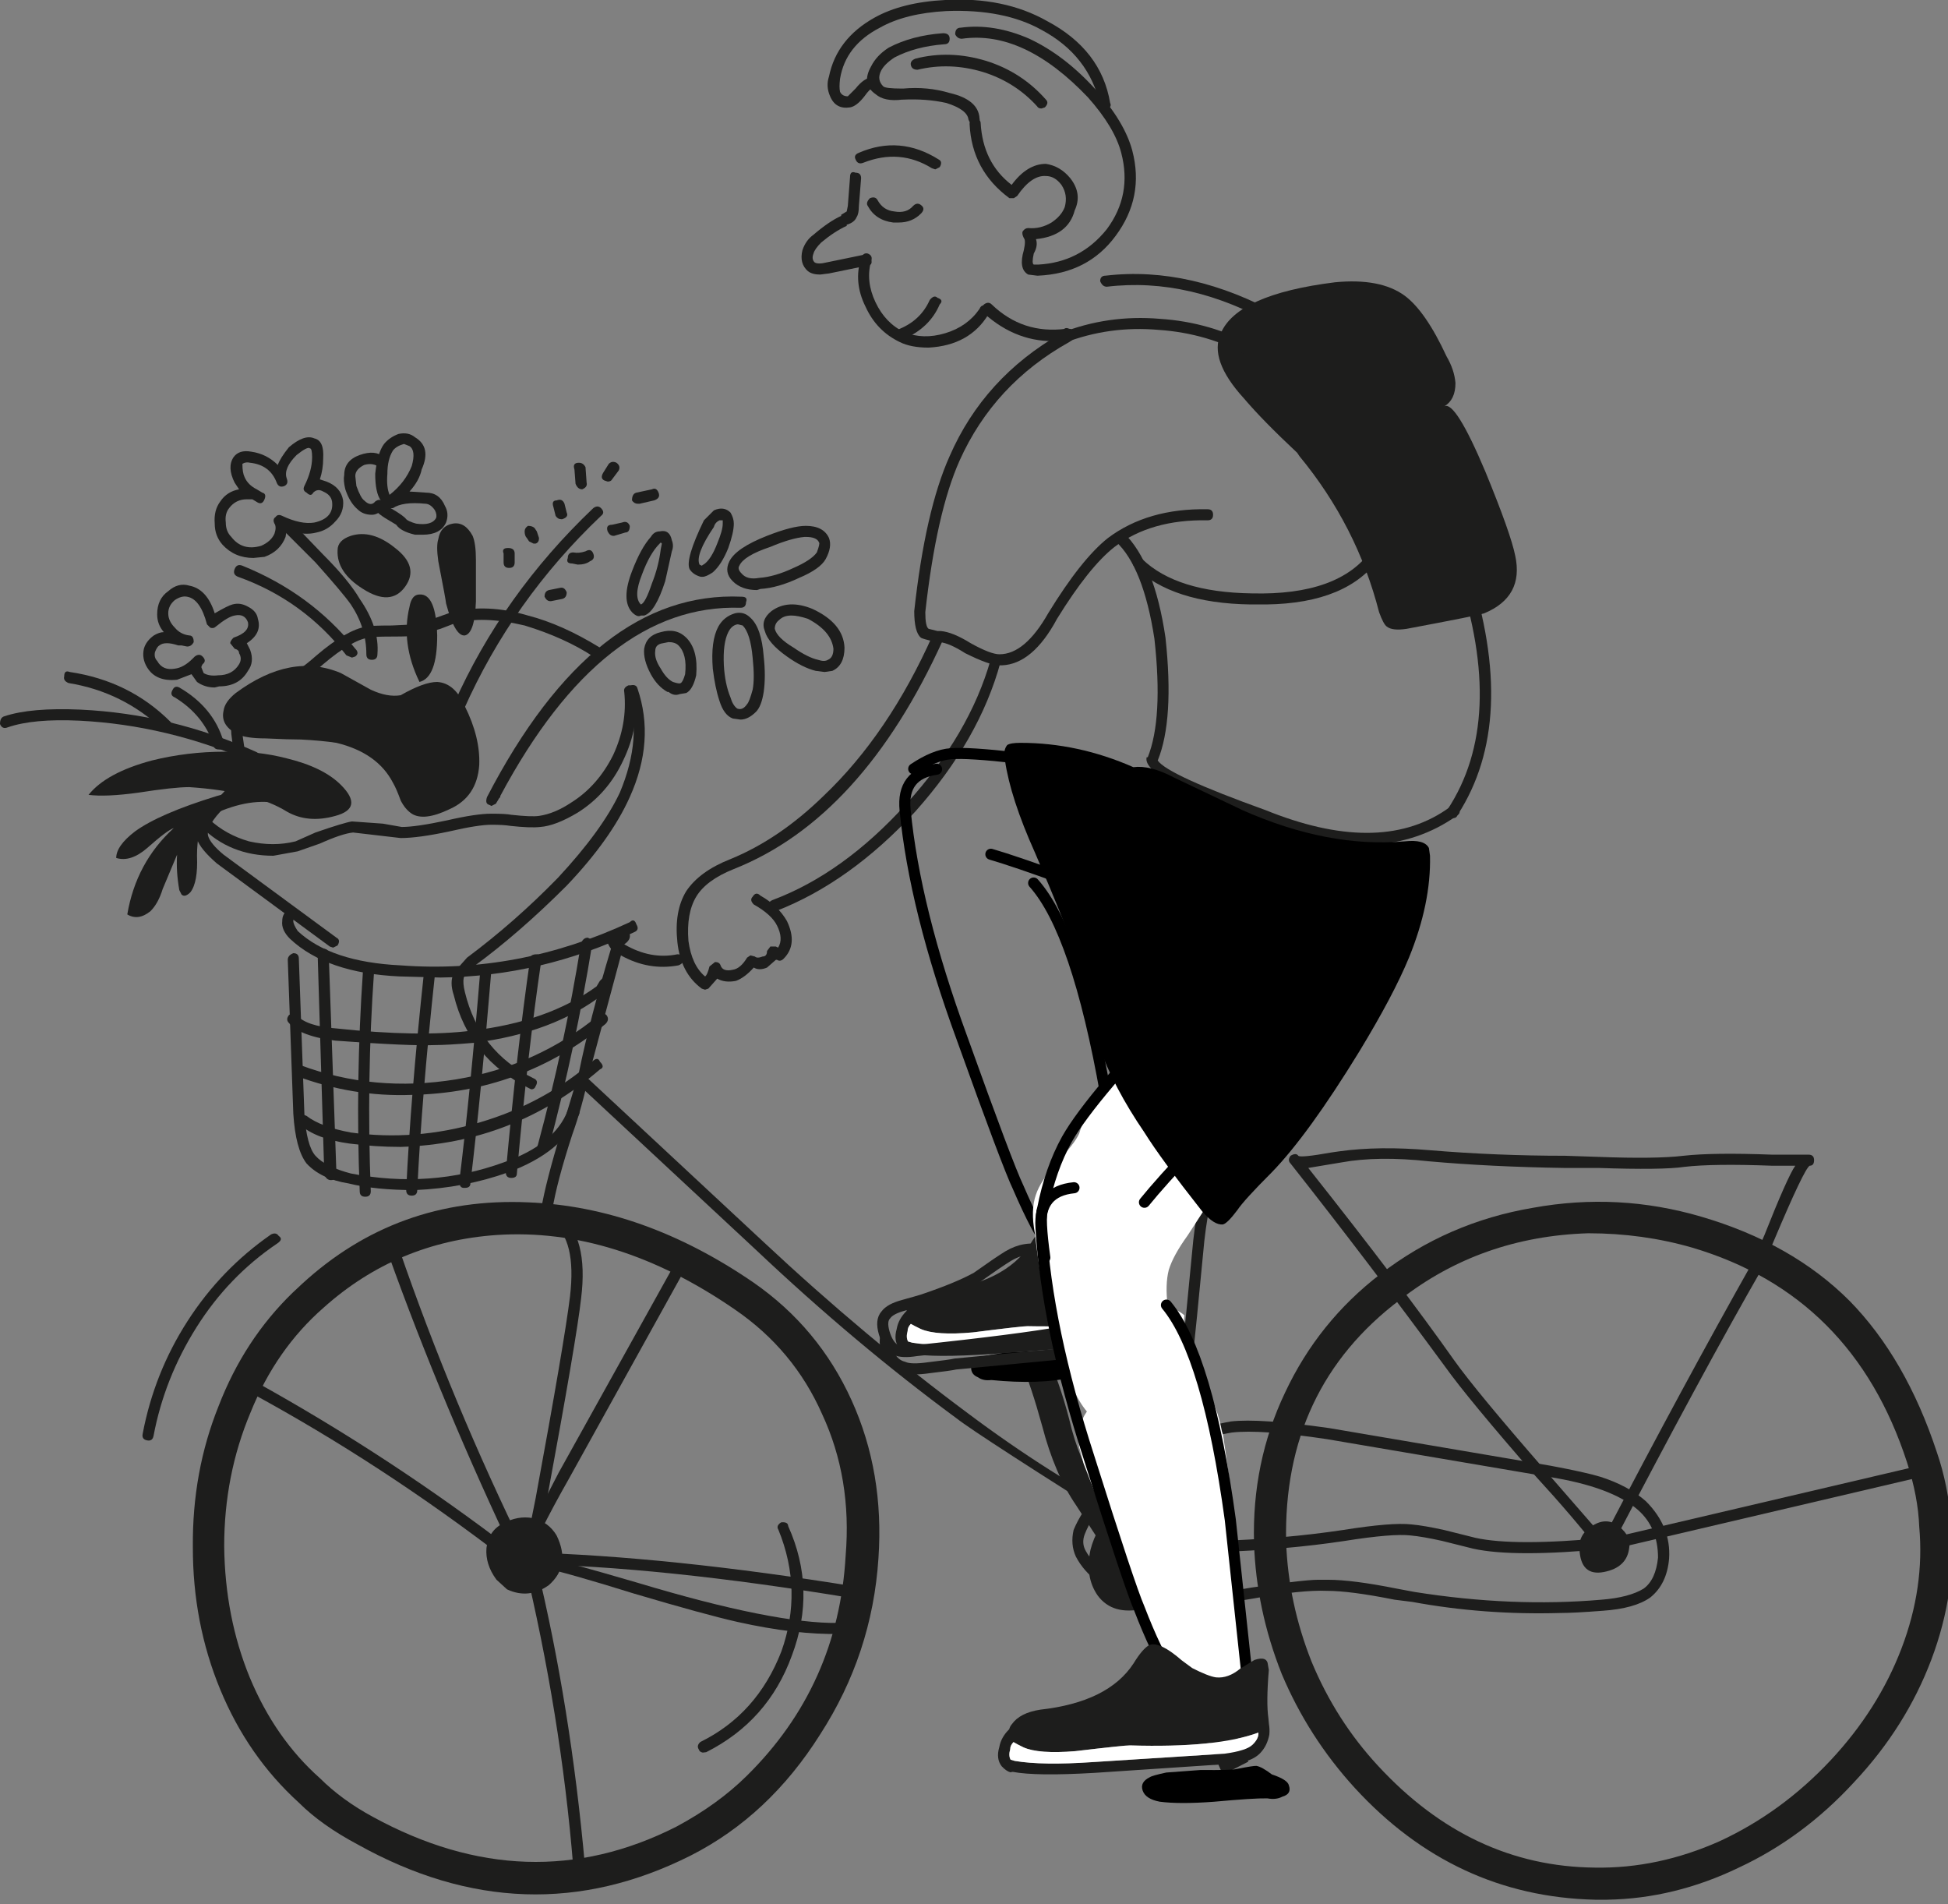<svg xmlns="http://www.w3.org/2000/svg" xmlns:xlink="http://www.w3.org/1999/xlink" width="88" viewBox="0 0 88 86"><rect x="0" y="0" width="88" height="86" fill="#808080" stroke="none"/><defs><path fill="#1D1D1C" d="M-164.6 265.8q.25 0 .25-.2.5-5.55 1.1-9.6 0-.3-.2-.3-.3 0-.3.2-.6 4.15-1.1 9.65 0 .25.25.25z" id="V"/><path fill="#1D1D1C" d="M-177.3 245.6l.1.8q.15.6.1 1-.1.4-.85 1.15-1.05 1.05-.9 1.8.15.45.9 1.1l5.1 3.75.15.05.2-.1q.15-.25-.05-.35l-5.1-3.75q-.6-.5-.7-.85-.1-.45.75-1.3.85-.85.95-1.35.15-.45-.05-1.25l-.1-.7q-.05-1 .85-1.55l1.1-.45q.75-.3 1.7-1.15 1.3-1.1 2.05-1.2.15-.05 1.05-.05.95 0 1.1-.05.1 0 1.1-.3l.65-.25q1.25-.35 3.15.1 1.8.55 3.1 1.4.2.2.35-.05.15-.25-.05-.35-1.7-1.05-3.25-1.45-1.85-.55-3.45-.15l-.7.25q-.4.2-.95.3l-1.05.05q-.95 0-1.15.05-.9.15-2.25 1.3-.9.8-1.6 1.1l-.4.15q-.65.25-.7.3-1.25.65-1.15 2z" id="a"/><path fill="#1D1D1C" d="M-166.75 257.25q-.1-.4-.05-.65.05-.1.45-.5 2.05-1.5 4.2-3.65 2-2.1 2.85-4 1.15-2.55.35-4.9-.05-.2-.3-.15-.25.1-.15.3.7 2.05-.35 4.55-.8 1.7-2.8 3.85-1.95 2-4.1 3.6-.5.55-.6.7-.2.4 0 1 .7 2.85 3.4 4.2l.1.05q.15 0 .2-.15.15-.25-.1-.35-2.45-1.2-3.1-3.9z" id="c"/><path fill="#1D1D1C" d="M-167 244.65l.2-.15q2.2-4.95 6.2-8.75.2-.15 0-.35-.15-.15-.35 0-4.1 3.9-6.3 8.85-.1.25.1.35l.15.05z" id="d"/><path fill="#1D1D1C" d="M-164.75 238.1q.25 0 .25-.25v-.4q0-.25-.3-.25t-.2.25v.4q0 .25.25.25z" id="e"/><path fill="#1D1D1C" d="M-160.3 234.2q.15 0 .2-.1l.3-.4q.1-.2-.1-.35-.2-.1-.35.05l-.25.4q-.15.25.05.35l.15.05z" id="f"/><path fill="#1D1D1C" d="M-163.9 236.2q-.15.1-.15.25 0 .2.1.3l.1.15.2.1h.1q.15-.05.15-.25l-.1-.3-.1-.15q-.1-.1-.3-.1z" id="g"/><path fill="#1D1D1C" d="M-158.95 235.2h.1l.65-.15q.3-.1.2-.35-.1-.25-.3-.15l-.7.15q-.2.05-.2.35.1.15.25.15z" id="h"/><path fill="#1D1D1C" d="M-160.05 236.65h.05l.5-.15q.2 0 .2-.3-.1-.25-.35-.15l-.45.1q-.3 0-.2.3.1.2.25.2z" id="i"/><path fill="#1D1D1C" d="M-162.4 235.9h.05q.3-.1.2-.3l-.1-.4q-.1-.25-.35-.15-.25 0-.15.3l.1.4q.1.15.25.15z" id="j"/><path fill="#1D1D1C" d="M-161.65 237.95q.35 0 .55-.15.25-.1.15-.35-.1-.25-.35-.1-.3.1-.55.05-.25 0-.25.25-.1.25.2.25l.25.05z" id="k"/><path fill="#1D1D1C" d="M-162.9 239.6h.05l.5-.1q.2-.05.2-.3-.1-.25-.3-.2l-.5.1q-.2.05-.2.3.1.2.25.2z" id="l"/><path fill="#1D1D1C" d="M-161.45 234.55q.25-.1.2-.3l-.05-.7q-.1-.2-.3-.2-.3 0-.2.3l.05.65q.1.25.3.25z" id="m"/><path fill="#1D1D1C" d="M-167.95 237.8q.35 1.8.35 1.9.4 1.5.85 1.45.45-.1.5-1.55v-1.85q0-.75-.15-1.1-.35-.65-.9-.55-.55.1-.65.7-.1.3 0 1z" id="n"/><path fill="#1D1D1C" d="M-172.5 237.3q-.05 1 1.15 1.75 1.25.8 1.9-.1.65-.9-.45-1.75-1.05-.85-2-.55-.6.2-.6.65z" id="o"/><path fill="#1D1D1C" d="M-169.25 239.85q-.4 1.65.45 3.4.8-.2.8-2.1-.05-1.9-.8-1.85-.35 0-.45.55z" id="p"/><path fill="#1D1D1C" d="M-174.15 245.85q.95.05 1.6.15 1.85.45 2.55 1.8.15.25.35.8.2.4.5.6.55.35 1.7-.2 1.25-.55 1.35-2 .05-1.25-.65-2.65-.45-1.05-1.25-1.1-.6 0-1.65.6-.6.1-1.35-.25l-1.35-.75q-2.25-.95-4.75.9-.5.4-.55.8-.15.65.6 1.05.4.2 1.3.2 1.05.05 1.6.05z" id="q"/><path fill="#1D1D1C" d="M-171.85 242.15l.15-.05q.2-.15 0-.35-2-2.5-5.1-3.75-.25-.1-.35.15-.1.25.15.35 2.95 1.05 4.9 3.55l.25.1z" id="r"/><path fill="#1D1D1C" d="M-176.1 240.4q-.05-.35-.45-.55-.35-.2-.7-.1-.2.05-.8.4-.35-1.1-1.15-1.25-.5-.15-.95.25-.5.35-.5 1.05 0 .45.3.8-.2 0-.45.15-.35.25-.45.6-.1.45.15.85.4.65 1.35.55l.65-.25.25.35q.35.25.8.25l.2-.05q.9 0 1.3-.7.3-.4.1-.95l-.15-.3q.7-.45.5-1.1m-1.05-.15q.45-.1.6.3.1.45-.65.7-.15.15-.15.25l.2.25q.2.05.2.2.15.25 0 .5-.3.5-.95.5-.4.05-.65-.1l-.1-.25v-.05l.05-.1q.2-.15 0-.35-.15-.15-.35 0l-.1.1q-.4.4-.8.45-.55.1-.8-.35-.15-.15-.1-.4.1-.25.2-.3.25-.2.85 0h.15l.25.05q.2 0 .3-.2 0-.3-.2-.3-.4-.05-.65-.35-.3-.3-.3-.65 0-.35.3-.6.3-.2.55-.15.6.1.9 1.25l.15.15q.15.05.25-.05.55-.45.85-.5z" id="s"/><path fill="#1D1D1C" d="M-174.7 232.65q-.4.5-.5.8-.5-.5-1.2-.6-.55-.1-.8.25-.3.45.05 1.15l.2.3q-.55.1-.85.55-.3.4-.25 1 0 .55.35.95.55.6 1.4.6l.5-.05q.7-.25.95-.9l.05-.3q.8.25 1.35.1.5-.1.85-.5.4-.4.35-.95-.1-.6-.75-.85l-.3-.1q.15-.45.15-.95.05-.8-.4-.9-.45-.2-1.15.4m-2.1.75q.15-.1.35-.05.9.1 1.2.9.1.25.35.15.2-.1.1-.35-.15-.45.45-1.05.5-.4.6-.3.1 0 .1.4 0 .6-.35 1.3-.1.2.1.3.2.2.3 0 .2-.2.45-.05.35.15.4.45.1.75-.8.95-.6.1-1.45-.3-.2-.1-.3.05-.15.1-.05.3.1.15 0 .45-.15.35-.6.55-.85.25-1.35-.4-.25-.25-.25-.65-.05-.4.15-.65.3-.4.8-.4h.25l.25.15q.2.1.3-.15.1-.25-.1-.3l-.25-.15q-.4-.2-.55-.55-.1-.2-.1-.6z" id="t"/><path fill="#1D1D1C" d="M-169.75 232.05q-.4.15-.65.45-.3.4-.4 1.35 0 .85.25 1.2l-.1.05q-.2 0-.2.2-.05.2.5.55l.5.3q.2.3.85.45h.35q.8 0 1.05-.55.15-.4-.05-.75-.25-.6-.85-.6l-.75-.05q.45-.5.55-1 .45-1-.3-1.45-.3-.25-.75-.15m-.4 2.75q-.15-.35-.1-.95 0-.65.25-1.05.15-.2.5-.3l.25.1q.3.2.1.9-.3.75-1 1.3m1.6.4q.25 0 .45.3.1.2.05.35-.2.35-.9.25-.35-.1-.45-.2-.1-.15-.7-.5h.1q.45-.3 1.45-.2z" id="u"/><path fill="#1D1D1C" d="M-170.45 235.1q-.15-.15-.35 0-.2.25-.5-.05-.15-.1-.35-.65l-.05-.45q0-.3.4-.5.35-.1.6.05.2.2.35-.05.15-.15-.05-.35-.4-.35-1.1-.1-.7.25-.7.9-.05.25.05.65.2.6.55.9.25.25.65.25.25 0 .5-.25.2-.15 0-.35z" id="v"/><path fill="#1D1D1C" d="M-173.15 237.5l-1.25-1.3q-.2-.2-.4 0-.15.2 0 .35l1.3 1.3q1.25 1.4 1.6 1.9.7 1.05.7 2.25 0 .25.25.25t.25-.25q.1-1.2-.8-2.5-.5-.85-1.65-2z" id="w"/><path fill="#1D1D1C" d="M-174.8 246.7q-1.35-.35-2.8-.3-1.7 0-3.3.4-2.05.55-2.85 1.55.8.1 2.25-.1 1.6-.25 2.3-.25 2.95.2 4.4 1.1.95.55 2.2.2 1.3-.35.25-1.4-.8-.8-2.45-1.2z" id="x"/><path fill="#1D1D1C" d="M-178.45 249.5q.25-.25.75-.45 1.65-.65 2.95-.2-.05-1.35-3.2-.45-2.6.8-3.7 1.6-.85.65-.85 1.2.65.2 1.4-.45.9-.8 1.2-.9-1.7 1.55-2.1 3.9.5.3 1.05-.15.35-.35.55-1l.65-1.55q-.05.75.1 1.6l.1.2q.15.15.4-.1.35-.45.3-1.65 0-1.2.4-1.6z" id="y"/><path fill="#1D1D1C" d="M-187.4 245.3q1.15-.4 3.25-.3 3.95.2 7.75 1.85l.15.05.2-.15q.1-.25-.15-.35-3.8-1.7-7.9-1.9-2.25-.1-3.45.3-.2.05-.2.35.1.25.35.15z" id="z"/><path fill="#1D1D1C" d="M-180.2 245.5l.15-.1q.2-.15 0-.35-1.85-1.85-4.55-2.25-.25-.1-.25.2-.05.2.2.3 2.45.4 4.25 2.1l.2.1z" id="A"/><path fill="#1D1D1C" d="M-177.85 246.3h.05q.25-.1.15-.35-.45-1.55-2-2.45-.2-.1-.3.1-.15.25.1.35 1.3.8 1.75 2.15 0 .2.25.2z" id="B"/><path fill="#1D1D1C" d="M-165.55 248.85l.2-.1.15-.25.05-.05v-.05q4.65-8.7 10.85-8.5.25 0 .25-.25.1-.25-.2-.25-6.65-.3-11.5 9.05-.1.3.1.35l.1.05z" id="C"/><path fill="#1D1D1C" d="M-157.4 237.35q.1-.25 0-.5-.1-.5-.55-.4-.25 0-.4.25-.45.5-.85 1.55-.5 1.3 0 1.85.25.25.4.15h.15q.5-.15.95-1.55l.3-1.35m-.55-.35l.05-.05.05.05-.05.25q-.1.8-.4 1.55-.3.9-.5.95-.35-.35.05-1.35.35-.95.8-1.4z" id="D"/><path fill="#1D1D1C" d="M-154.75 235.6q-.3-.3-.75-.1l-.45.45q-.85 1.75-.65 2.2.15.25.5.35h.1q.15 0 .45-.2.4-.35.7-1.1.25-.7.25-1.1 0-.25-.15-.5m-.75.65q.05-.2.25-.3h.15v.15q0 .3-.25.9-.25.65-.55.9l-.15.1-.1-.05q-.2-.45.65-1.7z" id="E"/><path fill="#1D1D1C" d="M-153.55 239.1l.15-.05q.8-.05 1.75-.5.95-.4 1.2-.85.3-.55.15-.95-.25-.55-1.05-.55-.6 0-1.75.45-1.4.55-1.7 1.15-.25.5.15.9t1.1.4m1.65-1q-.85.4-1.55.45-.55.1-.8-.2-.2-.2-.1-.35.2-.45 1.4-.85.95-.4 1.55-.45h.05q.5 0 .6.25.05.05-.1.45-.25.35-1.05.7z" id="F"/><path fill="#1D1D1C" d="M-152.9 240.05q-.5.4-.3.9.15.55 1 1.15.7.5 1.3.65l.4.05.35-.05q.55-.25.55-1.05-.05-1.1-1.45-1.75-1.1-.45-1.85.1m1 1.65q-.75-.45-.85-.85 0-.25.2-.4.2-.2.55-.2.3 0 .75.15 1.05.55 1.15 1.35 0 .4-.25.5-.15.1-.45 0-.45-.1-1.1-.55z" id="G"/><path fill="#1D1D1C" d="M-154.55 240.15q-.5.15-.75.6-.35.65-.25 1.9.1.85.3 1.45.2.65.6.8l.35.05q.35 0 .7-.35.25-.25.35-.9.1-.7 0-1.6-.1-1.3-.6-1.75-.3-.3-.7-.2m.15.5l.2.05q.35.35.45 1.45.1.95 0 1.45-.15.55-.25.65-.2.3-.45.2-.2-.15-.3-.5-.25-.6-.3-1.45-.05-1 .2-1.5.15-.3.4-.35h.05z" id="H"/><path fill="#1D1D1C" d="M-157.6 243.7h.05q.25.2.5.1l.3-.05q.3-.15.45-.8.1-1.15-.45-1.7-.45-.45-1.15-.25-.65.15-.75.75-.05.5.3 1.15.3.55.75.8m-.2-2.2l.25-.05q.3 0 .45.15.4.4.3 1.3-.1.35-.2.4-.05.05-.35-.05-.3-.15-.55-.6-.3-.45-.25-.8 0-.3.35-.35z" id="I"/><path fill="#1D1D1C" d="M-162.9 267.75l.15.05q1.1.8.8 3.35-.25 2.05-1.55 9.1l-.2 1q-.05.2.2.3h.05q.15 0 .25-.2l.2-1q1.35-7.3 1.55-9.1.35-2.8-1-3.85l-.3-.15q.2-1.25.9-3.4.45-1.25.75-2.7l1.45-5.4q1.25.7 2.6.45.25-.1.25-.3-.05-.2-.3-.2-1.2.25-2.4-.45.3-.2.25-.45 0-.25-.35-.25-.5 0-.65.35-.1.2.15.55-.95 3.15-1.45 5.6l-.8 2.65q-.7 2.3-.9 3.5-.1.4.35.55z" id="J"/><path fill="#1D1D1C" d="M-114.1 282.5q.1-.5-.45-.95-.55-.45-1.2-.05-.65.4-.6 1.05.05 1.25 1.1 1.05 1.05-.2 1.15-1.1z" id="K"/><path fill="#1D1D1C" d="M-129.4 264.8q-.15.2 0 .35 3.55 4.5 7 9.2 1 1.4 4.05 4.9 1.7 1.85 2.95 3.45l.2.1.2-.15q4.2-8.05 6.9-12.75l.55-1.3q1.35-3.2 1.6-3.35.2 0 .2-.25t-.25-.25h-1.65q-2.65-.1-4 .05-1.25.15-3.85.05l-1.5-.05q-3.1 0-6.1-.25-2.3-.2-4.1.05l-.35.05q-1.4.25-1.5.15-.1-.15-.35 0m2.3.3q1.65-.3 3.95-.05 2.8.25 6.1.3h1.55q2.9.1 3.9-.05 1.3-.15 3.95-.05h1.05q-.35.5-1.4 3.15l-.55 1.25q-3.1 5.5-6.7 12.4l-2.7-3.1q-3.05-3.5-4.05-4.9-2.4-3.4-6.6-8.7l1.5-.25z" id="L"/><path fill="#1D1D1C" d="M-161.5 261.65l7.95 7.4q4.5 4.25 9.05 7.6.95.75 8.35 5.4l.55.5h.15q.15 0 .2-.1.15-.15-.05-.35l-.5-.4q-.35-.35-.75-.55-3.8-2-7.4-4.7-4.65-3.45-9.25-7.75l-7.95-7.4q-.15-.15-.35 0-.15.2 0 .35z" id="M"/><path fill="#1D1D1C" d="M-115.45 282.7h.05l14.5-3.4q.3-.1.2-.3-.1-.25-.3-.2l-14.5 3.4q-.2.05-.2.3.1.2.25.2z" id="N"/><path fill="#1D1D1C" d="M-169.65 256.7l1.85.05q4.55-.05 8.75-2.05.25-.1.1-.35-.1-.3-.3-.1-5.05 2.35-10.35 1.95-3.15-.15-4.65-1.55-.2-.3-.2-.45v-.05q.25-.15.05-.35-.1-.2-.35-.05-.2.15-.2.45-.05.4.35.8 1.65 1.55 4.95 1.7z" id="O"/><path fill="#1D1D1C" d="M-174.2 255.9q0-.25-.25-.25-.25.1-.25.3l.25 6.95q.1 1.6.6 2.25.65.7 1.9.9 1.2.3 3 .3 2.25-.1 4.2-.8 2.45-.9 3.2-2.6.1-.2-.15-.3-.25-.1-.35.1-.6 1.55-2.9 2.35-3.3 1.2-6.9.5-1.15-.3-1.6-.8-.4-.45-.5-1.9l-.25-7z" id="P"/><path fill="#1D1D1C" d="M-163.15 264.6q.15 0 .25-.2 1.2-4.5 1.95-9.15.05-.2-.2-.3-.2 0-.3.25-.75 4.65-1.95 9.1-.1.2.2.3h.05z" id="Q"/><path fill="#1D1D1C" d="M-172.75 265.9q.25 0 .25-.25l-.35-9.95q0-.25-.25-.25t-.25.25q.3 9.85.3 9.95.1.25.3.25z" id="R"/><path fill="#1D1D1C" d="M-166.7 266.25q.25 0 .25-.2.5-4.2.95-9.65.15-.25-.2-.25-.2 0-.3.25-.45 5.5-.95 9.55 0 .3.2.3h.05z" id="S"/><path fill="#1D1D1C" d="M-171.2 266.65q.25 0 .25-.25-.2-5 .15-9.95 0-.25-.25-.25-.25-.1-.25.2-.35 5.05-.15 10 0 .25.25.25z" id="T"/><path fill="#1D1D1C" d="M-169.1 266.6q.25 0 .25-.25.2-4.2.8-9.75 0-.3-.2-.3-.3 0-.3.25-.6 5.55-.8 9.8 0 .25.25.25z" id="U"/><path fill="#1D1D1C" d="M-164.65 249.25q-.25-.05-.9-.05-.7 0-2 .3-1.4.3-2.05.3l-.85-.15-1.4-.1q-.35.05-1.65.5l-.9.4q-1 .25-2.1 0-1.05-.3-1.8-1-.15-.15-.35 0-.15.2 0 .35 1.3 1.3 3.25 1.3l1.1-.2 1-.35q1-.45 1.5-.5l2.15.25q.8 0 2.2-.3 1.3-.3 1.9-.3.55 0 .85.05.9.1 1.35.05.7-.05 1.7-.65 1.35-.85 2.05-2.35.75-1.55.55-3.15-.1-.25-.3-.25-.25.1-.2.3.15 1.45-.5 2.85-.7 1.4-1.9 2.15-.75.5-1.45.6-.35.05-1.25-.05z" id="b"/><path fill="#1D1D1C" d="M-168.05 259.8q.55 0 1.75-.1 3.6-.45 5.85-2.2l.25-.3.1-.1q.2-.15 0-.35-.15-.15-.35 0l-.15.15-.15.25q-2.2 1.6-5.65 2-2.35.3-6.1-.1-1.35-.1-1.8-.6-.15-.15-.35 0-.15.2 0 .35.5.6 2.1.8 3.35.25 4.5.2z" id="W"/><path fill="#1D1D1C" d="M-167.1 261.35q-3.7.6-7.05-.65-.2-.1-.3.15-.1.25.15.35 2.55.95 5.2.85 4.95-.1 8.75-3.2.2-.2.05-.4-.15-.15-.35 0-2.8 2.3-6.45 2.9z" id="X"/><path fill="#1D1D1C" d="M-166.05 263.3q-2.9.85-5.8.45-1.35-.25-2-.75-.2-.1-.35.05-.15.15.05.35.75.65 2.25.85 1.15.15 2.3.15 5.1-.15 9-3.5.25-.1 0-.35-.1-.25-.35 0-2.2 1.9-5.1 2.75z" id="Y"/><path fill="#1D1D1C" d="M-134.6 281.95q-.25-.55-1-.65-.85-.2-1 .55-.05.45.35 1.35l.2.25q.1.15.3.15.6.1 1.05-.45.45-.6.1-1.2z" id="aa"/><path fill="#1D1D1C" d="M-162.05 282.35l-.05-.65q-.4-1-1.5-1.15-1.35-.05-1.8 1.4-.15.7.25 1.3.4.55 1.15.75.7.2 1.3-.3.55-.5.65-1.35z" id="ab"/><path fill="#1D1D1C" d="M-167.95 267.25q-4.2 1.05-7.35 4-2.85 2.65-4 6.05t-.4 6.9q1.3 5.9 4.95 9.6 4.15 4.25 10 4.3h.55q3.05-.05 5.95-1.45 2.9-1.35 5.2-3.85 2.35-2.5 3.5-5.55t.9-6.15q-.05-1.45-.65-3.2-2.65-8.3-10.65-10.65-3.8-1.1-8 0m-9.95 10.5q1-3.05 3.6-5.4 4.25-4.05 10.05-4.2 1.85-.05 3.9.5 7.2 2.1 9.7 9.7.5 1.5.55 2.9.25 2.7-.8 5.5-1.05 2.75-3.2 5.1-2.2 2.35-5 3.6-2.8 1.3-5.65 1.2-4.45-.1-7.95-2.95-4.15-3.4-5.55-9.8-.7-3.15.35-6.15z" id="ac"/><path fill="#1D1D1C" d="M-167.4 283.95q3.85-1.35 4.75-1.8.2-.1.1-.35-.1-.2-.35-.1-1.8.85-4.7 1.75l-10.85 3.5q-.2.05-.2.35.1.15.25.15h.1l10.9-3.5z" id="ad"/><path fill="#1D1D1C" d="M-172.05 269.95q-.15.2.05.4 2.15 1.95 5.4 7.55 1.8 3.05 2.65 4.3l.2.1q.15 0 .2-.15 3.55-6.25 7.8-11.6.15-.2-.05-.4-.2-.1-.35.05-4.45 5.7-7.65 11.35-.85-1.25-2.35-3.9-1.7-2.9-2.55-4.15-1.5-2.2-3-3.55-.15-.15-.35 0z" id="ae"/><path fill="#1D1D1C" d="M-163 282.65q0-.2-.3-.2-.2 0-.2.3 1.15 6.95 3.3 13.6.1.15.25.15h.05q.2-.05.2-.35-2.15-6.45-3.3-13.5z" id="af"/><path fill="#1D1D1C" d="M-173.65 270.65q-.15.15-.05.35 5.25 6.8 9.85 11.35-2.2 7.2-5.2 13.9-.1.25.15.35h.1q.2 0 .25-.15 2.9-6.7 5.25-14.1l-.05-.25q-4.5-4.35-9.9-11.4-.2-.2-.4-.05z" id="ag"/><path fill="#1D1D1C" d="M-152.4 278.4q-.05-.2-.35-.1-.2.2-.05.35 1.65 2.45 1.25 5.35-.5 3-2.75 4.75-.15.2 0 .35.05.1.2.1l.15-.05q2.45-1.95 2.9-5.05.5-3.15-1.35-5.7z" id="ah"/><path fill="#1D1D1C" d="M-181.55 280.5q.25 0 .25-.25-.05-2.65.9-5.2.95-2.55 2.8-4.45.25-.25 0-.35-.15-.15-.35 0-1.9 2-2.9 4.6-1 2.6-.95 5.4 0 .25.25.25z" id="ai"/><path fill="#1D1D1C" d="M-125.3 270.05q-2.8 2.15-4.3 5.35-1.5 3.15-1.4 6.8.1 3 1.25 5.9 1.2 2.85 3.3 5.15 4.5 4.9 10.85 5.05h.55q3.05-.05 5.95-1.45 2.9-1.35 5.2-3.85 2.35-2.5 3.5-5.55t.9-6.15q-.15-1.75-.65-3.2-1.4-4.25-3.95-6.85-2.6-2.6-6.7-3.8-3.75-1.1-7.6-.4-3.85.65-6.9 3m-.1 22.2q-1.9-2.05-3-4.7-1.05-2.65-1.15-5.4-.15-6.95 5.15-10.95 3.65-2.85 8.5-3 2.45 0 4.7.65 7.25 2.15 9.7 9.7.5 1.55.55 2.9.25 2.75-.8 5.5t-3.2 5.05q-2.2 2.35-5 3.65-2.8 1.25-5.65 1.2-5.6-.05-9.8-4.6z" id="aj"/><path fill="#1D1D1C" d="M-132.45 277.5q-2 .35-4.1 1.65-2.3 1.55-3 3.25-.15.65.1 1.2.7 1.35 2.7 1.95 1.15.35 2.65.3.9-.05 2.65-.35 2.2-.4 3.35-.35 1.05 0 3.05.4l.8.1q3.25.6 6.7.5.6 0 1.9-.1 1.45-.1 2.15-.6.75-.6.85-1.75.1-1.45-1.05-2.6-.8-.7-2.05-1.1-.65-.2-2.25-.5l-10-1.7q-3.15-.45-4.45-.3m-5.5 6.95q-.75-.55-1.05-1.1-.2-.35-.05-.75.6-1.55 2.75-2.95 2.05-1.35 3.9-1.65 1.3-.15 4.3.3l10 1.7q2.85.45 4.05 1.5.9.8.9 2.15-.1 1-.65 1.4-.65.4-1.9.5-4.05.35-8.45-.35l-.8-.15q-2-.4-3.1-.4h-.45q-.65 0-3 .35-1.7.3-2.65.35-1.4.05-2.5-.3-.6-.15-1.3-.6z" id="ak"/><path fill="#1D1D1C" d="M-141.25 276.45q.35.4 1.15 1.75.9 1.5 1.05 1.7.4.5 1.2 1.15l1 .95q.75.9 2.9 2.9.95.9 1.6 2.3.65 1.3 1.35 2.2l.75-.6q-.5-.7-1.2-2.05-.8-1.6-1.8-2.55l-2.8-2.8q-.2-.25-1.15-1.1l-1.05-1-1-1.6q-.8-1.4-1.2-1.9l-.8.65z" id="al"/><path fill="#1D1D1C" d="M-133.6 282.75q0-1.25-.75-1.95-.85-.75-2.15-.15-.65.3-1.05 1.15-.4.85-.25 1.6.2.95 1.8 1.4 1.1.35 1.8-.35.55-.6.6-1.7z" id="am"/><path d="M72.2 78.95q.4 0 .65-.2.4-.2.2-.55-.1-.25-.85-.35-.5-.25-.75-.25-.1 0-.85.3-.2.1-1.6.35l-1.5.4q-.6.25-.7.35-.4.3-.2.65.2.35.85.35.9-.05 2.4-.45 1.75-.5 2.35-.6z" id="an"/><path d="M62.3 96.05l-1.05-.25q-.45 0-.6.25-.15.3.1.55.15.25.5.35 1.9 1.05 3.45 1.35.5.1.75 0 .55-.2.4-.6-.05-.3-.45-.5l-3.1-1.15z" id="ao"/><path fill="#1D1D1C" d="M-145.95 240.75q-.15-.1-.15-.75.5-4.5 1.55-6.85 1.55-3.45 4.95-5.35.35-.2.2-.35 0-.25-.2-.25-.2-.1-.3.1l-.05.1q-3.5 2-5.05 5.55-1.1 2.45-1.6 7 0 .95.3 1.2.05.05.7.2h.15q.45.05 1.15.5 1.1.55 1.55.55h.1q1.4-.05 2.5-2.1 1.45-2.35 2.6-3.25 1.65-1.25 4.2-1.2.25 0 .25-.25t-.25-.25q-2.7-.05-4.5 1.3-1.2.95-2.7 3.4-1.05 1.85-2.2 1.85-.4 0-1.3-.5-.8-.5-1.35-.55h-.15l-.4-.1z" id="ap"/><path fill="#1D1D1C" d="M-149.65 222.55v-.05q.35-.1.45-.35.1-.15.1-.5l.1-1.25q0-.25-.25-.25-.25-.1-.25.2l-.1 1.3-.05.25-.25.15v.05q-.55.25-1.25.85-.35.25-.5.7-.15.6.25.95.2.15.55.15l.4-.05 1.7-.35q.3 0 .2-.3 0-.2-.3-.2l-1.7.35q-.4.1-.55 0-.15-.15-.05-.4.05-.2.35-.5.6-.5 1.15-.75z" id="aq"/><path fill="#1D1D1C" d="M-145.95 228.05q1.85-.1 2.7-1.5.15-.25-.05-.35-.25-.15-.35.1-.55.8-1.55 1.1-1 .3-1.85-.05-.85-.4-1.3-1.35-.45-.95-.2-1.85.1-.25-.15-.35-.2-.05-.3.2-.35 1.1.2 2.2.5 1.1 1.55 1.6.5.25 1.3.25z" id="ar"/><path fill="#1D1D1C" d="M-147.15 227.7l.1-.05q1.15-.5 1.6-1.55.2-.2-.1-.3-.15-.15-.35.1-.4.9-1.35 1.3-.25.1-.15.35.1.15.25.15z" id="as"/><path fill="#1D1D1C" d="M-147.55 222.4h.25q.6 0 1-.4.2-.2.05-.35-.2-.2-.4 0-.3.35-.85.25-.5-.05-.75-.5-.1-.2-.35-.1-.2.2-.1.35.35.65 1.15.75z" id="at"/><path fill="#1D1D1C" d="M-138.4 216.4q-1.4-1.55-3-2.3-1.6-.7-3.1-.5-.25 0-.25.3.1.2.3.2 2.8-.4 5.7 2.65 1.2 1.35 1.5 2.5.5 1.9-.65 3.45-1.2 1.5-3.1 1.6h-.2q-.1-.05 0-.5.2-.35.1-.65 1.45-.15 1.75-1.3.35-.75-.2-1.45-.45-.55-1.1-.65-.85 0-1.55.95-1.3-1-1.4-2.8 0-.1-.1-.15-.1-.1-.15-.05-.25 0-.25.25.1 2.1 1.8 3.35h.2l.15-.1q.65-.95 1.3-.9.4 0 .7.4.3.45.15 1-.15.4-.6.7-.5.3-1.05.25-.15 0-.25.15-.05.1.05.3.1.1 0 .55-.25.85.2 1.1l.4.05h.05q2.25-.1 3.5-1.8 1.3-1.75.75-3.85-.35-1.3-1.65-2.75z" id="au"/><path fill="#1D1D1C" d="M-145.25 214.35q.25 0 .25-.25t-.3-.25q-1.4.1-2.45.65-.55.35-.8.85-.45.8.2 1.25.4.35 1.2.25h.05q1.05-.05 1.95.15.95.3 1 .75.1.25.3.25.25-.1.2-.3-.05-.85-1.35-1.15-1-.3-2.1-.2h-.05q-.75 0-.85-.1-.3-.3-.1-.7.15-.3.6-.6.95-.5 2.25-.6z" id="av"/><path fill="#1D1D1C" d="M-145.65 220l.2-.1q.15-.25-.05-.35-1.75-1.1-3.6-.3-.25.1-.15.3.1.25.35.15 1.65-.65 3.1.25l.15.05z" id="aw"/><path fill="#1D1D1C" d="M-140.1 227.75l.45-.05q.2 0 .2-.25t-.3-.25q-1.95.25-3.35-1.1-.15-.15-.35 0-.2.2 0 .4 1.5 1.35 3.35 1.25z" id="ax"/><path fill="#1D1D1C" d="M-141.05 217.15q.05.1.2.1l.15-.05q.2-.2.05-.35-1.1-1.25-2.7-1.75-1.65-.5-3.2-.1-.25.1-.2.3.05.2.3.2 1.45-.35 2.95.1 1.45.45 2.45 1.55z" id="ay"/><path fill="#1D1D1C" d="M-137.95 217.3q.3-.1.2-.3-.4-2.4-2.85-3.7-1.95-1.1-4.6-.95-1.95.1-3.2.8-1.7.95-2.05 2.65-.15.45.05.9.25.6.9.5.3-.05.65-.5.25-.35.35-.35.25.1.25-.2 0-.3-.25-.3-.35 0-.75.5l-.35.35q-.25 0-.35-.2-.05-.2 0-.6.25-1.5 1.8-2.3 1.15-.65 3-.75 2.6-.1 4.3.85 2.15 1.15 2.65 3.4 0 .2.25.2z" id="az"/><path fill="#1D1D1C" d="M-121.55 238q-2.65-8.05-8.5-11.4-4.05-2.25-7.9-1.8-.25 0-.25.25.1.25.3.25 3.75-.45 7.6 1.75 5.7 3.3 8.25 11.15 2.2 6.65-.45 10.7-.1.25.1.35l.15.05q.15 0 .2-.15 2.75-4.25.5-11.15z" id="aA"/><path fill="#1D1D1C" d="M-135.6 246.7q.75-1.85.35-5.55-.5-3.4-1.9-4.75-.15-.15-.35.05-.15.2 0 .35 1.25 1.15 1.75 4.4.4 3.6-.3 5.35h-.05q-.25.95 5.2 2.85l.3.1q2.8 1.05 4.65 1 2.15-.1 3.85-1.3.25-.15.05-.35-.1-.25-.35-.05-3 2.2-8.05.25l-.25-.1q-4.45-1.6-4.9-2.25z" id="aB"/><path fill="#1D1D1C" d="M-145.3 241.25q.1-.25-.1-.35-.25-.1-.35.1-2 4.5-4.95 7.3-2 1.95-4.2 2.85-1.4.55-2 1.45-.55.9-.4 2.3.15 1.4 1.1 2.1l.15.05.15-.05.4-.45q.35.2.85.1.4-.15.8-.6.25.15.6 0l.4-.35h.05q.15.1.3-.05.65-.65.15-1.7-.4-.7-1.2-1.15-.2-.2-.35.05-.15.15.05.35.8.45 1.05.95.3.6.05 1l-.1-.05h-.25l-.15.2q0 .25-.2.25-.25.1-.35 0l-.2-.05-.15.1q-.3.5-.65.55-.45.1-.55-.2-.05-.15-.25-.15l-.25.2q-.1.4-.2.45-.6-.5-.75-1.6-.1-1.25.35-2 .45-.75 1.7-1.25 5.8-2.3 9.45-10.35z" id="aC"/><path fill="#1D1D1C" d="M-142.7 242.25q.1-.2-.15-.3-.3-.1-.3.2-.95 3.35-3.8 6.5-2.85 3.15-6.05 4.35-.25.1-.15.35 0 .15.25.15h.05q3.35-1.3 6.3-4.5 2.9-3.25 3.85-6.75z" id="aD"/><path fill="#1D1D1C" d="M-119.45 237.45q-.2-1-1.35-3.8-1.35-3.2-1.85-2.95.5-.3.5-1.05-.05-.6-.4-1.2-.95-2.05-1.9-2.75-1.1-.8-3.15-.6-4.4.55-5.15 2.3-.55 1.2 1.05 2.95.85 1 2.4 2.45l.1.15q2.6 3.15 3.6 7.05.2.55.35.65.25.2.9.1 3.2-.6 3.5-.7 1.8-.75 1.4-2.6z" id="aE"/><path fill="#1D1D1C" d="M-131.3 228.5q.15 0 .2-.15.1-.15-.1-.35-2-1.1-4.3-1.25-2.35-.2-4.5.65-.25.1-.15.3.1.25.3.15 2.05-.8 4.3-.6 2.2.15 4.1 1.2l.15.05z" id="aF"/><path fill="#1D1D1C" d="M-136.3 237.6q-.15-.15-.35 0-.15.2 0 .35 1.7 1.65 5.25 1.7h.7q3.7-.05 5.15-2.15.15-.15-.05-.35-.2-.1-.35.05-1.45 2.05-5.4 1.95-3.4-.05-4.95-1.55z" id="aG"/><path id="aN" stroke="#000" stroke-width=".5" stroke-linejoin="round" stroke-linecap="round" fill="none" d="M67.4 71.5q1.5-1.85 6-6.35 2.8-2.75 4.15-5.4.8-1.55.4-2.35-.05-.15-1.7-1.35l-1.1.25q-1.2 1.15-5.65 5.75-4.5 4.65-5.6 6.6-.75 1.35-1.1 3.15-.15.4.1 2.2"/><path fill="#FFF" d="M62.5 71.15q-.25.7-.05 1.75.2 1.8.6 3.65.65 2.3 1.1 3.3.29.675.65 1.1-.481.683-.35 1.6l.2.75 1.85 4.75q.282.564.5.9.41 1.529.75 2.7.5 1.55 1.15 2.05.057.041.1.05.55.42 1.35.35.932-.127 1.35-.9.056-.052.1-.15.027-.043.05-.1.152-.284.2-.65.018-.201-.05-.5.036-.418 0-1-.526-5.33-1.05-8.8-.012-.051-.05-.15-.15-.8-.45-1.45l-.35-.95q-.2-.55-.3-.85l-.4-1q-.25-.55-.2-.95v-.05q-.176-.145-.4-.25-.159-.076-.35-.15-.121-.992.05-1.65.2-.65.85-1.55l1.75-2.7q.75-1.05 1.05-1.8.3-.65.6-1.95.111-.555.15-1 .037-.097.05-.15.2-.55 0-1.2-.15-.65-.65-1t-1.15-.4q-.7-.05-1.2.3-.3.25-1 1.15-.288.418-.6.85-.663.069-1.65.6-1.45.9-1.75 1.45-.25.4-.5 1.25-.2.45-1.05 1.35-.7.8-.9 1.4z" id="aM"/><path id="aL" stroke="#1D1D1C" stroke-width=".5" stroke-linejoin="miter" stroke-linecap="butt" stroke-miterlimit="10" fill="none" d="M40.013 60.336q-.116.422.12.847.23.474.668.587.33.147 1.159.026.926-.107 1.188-.166l6.211-.593q.969-.051 1.424-.374.69-.533.836-2.122"/><path d="M79.35 60.45q1-2.45.95-4.6l-.05-.35q-.2-.4-1.1-.3-3.45.3-7.3-1.4l-3.15-1.5q-1.05-.55-1.8-.45-2.5-1.1-5.1-1.1-.45 0-.6.1-.2.25-.1.7.25 1.7 1.35 4.15 1.4 3.25 1.65 4.1.5 1.55 1.25 4.65.65 1.85 2.05 3.9.75 1.2 2.6 3.55.55.65.95.6.2-.05.65-.65.3-.45 1.55-1.7 1.65-1.7 3.95-5.45 1.55-2.55 2.25-4.25z" id="aQ"/><path id="Z" stroke="#1D1D1C" stroke-width=".5" stroke-linejoin="miter" stroke-linecap="butt" stroke-miterlimit="10" fill="none" d="M-129.85 255.25q-.9 4.85-2.95 10-.6 1.6-.8 3.95-.35 3.65-.4 4.05-.2 1.45-1.6 8.7.9.5 2.85.5 3.1-.1 5.75-.5 2.2-.35 3.05-.25.55.05 1.45.25l1.4.35q1.8.4 6 0"/><path id="aH" stroke="#000" stroke-width=".5" stroke-linejoin="round" stroke-linecap="round" fill="none" d="M44.764 38.628q2.258.662 8.158 2.986 3.655 1.463 6.648 1.676 1.745.124 2.293-.538.11-.143.602-2.113l-.688-.9q-1.497-.68-7.535-2.943-6.047-2.261-8.291-2.52-2.246-.254-2.994-.188-.741.055-1.678.683"/><path id="aI" stroke="#000" stroke-width=".5" stroke-linejoin="round" stroke-linecap="round" fill="none" d="M46.74 39.895q1.96 2.19 3.264 9.588l1.066 7.269q-.132 1.142-2.168.905-1.191-.138-2.855-4.005-.486-1.013-2.538-6.736-2.14-5.834-2.575-10.313-.163-1.63 1.422-1.847"/><path id="aK" stroke="#1D1D1C" stroke-width=".5" stroke-linejoin="miter" stroke-linecap="butt" stroke-miterlimit="10" fill="none" d="M44.111 57.721q-.83.463-2.432 1.006-.212.067-.9.258-.58.158-.773.422-.242.257-.077.818.165.562.489.756.331.147.954.044 4.626-.486 6.707-.86l1.528-.067q.976-.1 1.48-.415.895-.551.48-2.76-.115-.555-.525-.518-.156.026-.455.323-.72.723-1.735.426-.578-.183-1.72-.645-.825-.22-1.607.25-.447.275-1.414.962z"/><path id="aO" stroke="#000" stroke-width=".5" stroke-linejoin="round" stroke-linecap="round" fill="none" d="M52.7 58.97q1.87 2.262 2.884 9.696l.783 7.297q-.177 1.135-2.2.82-1.183-.185-2.694-4.109-.446-1.03-2.272-6.822-1.91-5.906-2.17-10.393-.1-1.633 1.492-1.789"/><g id="aP"><path fill="#1D1D1C" d="M951.3 580.55q-.85.4-1.05 1-.05.1-.05.25-.25.45-.2.9 0 .55.35.8.25.15.45.15l.1-.05q1.05-.1 3.55-1l5.55-2.05q1.1-.35 1.4-.95.2-.4.15-.9-.05-.25-.15-.45l-.1-.25q-.3-.65-.6-2.1l-.1-.2q-.15-.4-.65-.05l-.5.55q-.4.6-.95.7-.35.05-1.15-.1l-.55-.2q-1.2-.55-1.6-.25-.25.25-.45 1-.6 2-3.45 3.2m-.65 2.55q-.15-.15-.15-.45-.05-.15.05-.35.2.05.5.1.75.1 2.3-.5 2.1-.9 2.3-.95 3.8-1 5.4-2.2.1.25-.1.6t-1.1.75l-5.6 2.05q-2.15.8-3.4.95h-.2z"/><path fill="#FFF" d="M950.5 582.65q0 .3.15.45h.2q1.25-.15 3.4-.95l5.6-2.05q.9-.4 1.1-.75.2-.35.1-.6-1.6 1.2-5.4 2.2-.2.05-2.3.95-1.55.6-2.3.5-.3-.05-.5-.1-.1.2-.05.35z"/></g><g id="aJ"><path fill="#1D1D1C" d="M951.3 580.55q-.85.4-1.05 1-.05.1-.05.25-.25.45-.2.9 0 .55.35.8.25.15.45.15l.1-.05q1.05-.1 3.55-1l5.55-2.05q1.1-.35 1.4-.95.2-.4.15-.9-.05-.25-.15-.45l-.1-.25q-.3-.65-.6-2.1l-.1-.2q-.15-.4-.65-.05l-.5.55q-.4.6-.95.7-.35.05-1.15-.1l-.55-.2q-1.2-.55-1.6-.25-.25.25-.45 1-.6 2-3.45 3.2m-.65 2.55q-.15-.15-.15-.45-.05-.15.05-.35.2.05.5.1.75.1 2.3-.5 2.1-.9 2.3-.95 3.8-1 5.4-2.2.1.25-.1.6t-1.1.75l-5.6 2.05q-2.15.8-3.4.95h-.2z"/><path fill="#FFF" d="M950.5 582.65q0 .3.15.45h.2q1.25-.15 3.4-.95l5.6-2.05q.9-.4 1.1-.75.2-.35.1-.6-1.6 1.2-5.4 2.2-.2.05-2.3.95-1.55.6-2.3.5-.3-.05-.5-.1-.1.2-.05.35z"/></g></defs><use xlink:href="#a" transform="translate(187.75 -212.45)"/><use xlink:href="#b" transform="translate(187.75 -212.45)"/><use xlink:href="#c" transform="translate(187.75 -212.45)"/><use xlink:href="#d" transform="translate(187.75 -212.45)"/><use xlink:href="#e" transform="translate(187.75 -212.45)"/><use xlink:href="#f" transform="translate(187.75 -212.45)"/><use xlink:href="#g" transform="translate(187.75 -212.45)"/><use xlink:href="#h" transform="translate(187.75 -212.45)"/><use xlink:href="#i" transform="translate(187.75 -212.45)"/><use xlink:href="#j" transform="translate(187.75 -212.45)"/><use xlink:href="#k" transform="translate(187.75 -212.45)"/><use xlink:href="#l" transform="translate(187.75 -212.45)"/><use xlink:href="#m" transform="translate(187.75 -212.45)"/><use xlink:href="#n" transform="translate(187.75 -212.45)"/><use xlink:href="#o" transform="translate(187.75 -212.45)"/><use xlink:href="#p" transform="translate(187.75 -212.45)"/><use xlink:href="#q" transform="translate(187.75 -212.45)"/><use xlink:href="#r" transform="translate(187.75 -212.45)"/><use xlink:href="#s" transform="translate(187.75 -212.45)"/><use xlink:href="#t" transform="translate(187.75 -212.45)"/><use xlink:href="#u" transform="translate(187.75 -212.45)"/><use xlink:href="#v" transform="translate(187.75 -212.45)"/><use xlink:href="#w" transform="translate(187.75 -212.45)"/><use xlink:href="#x" transform="translate(187.75 -212.45)"/><use xlink:href="#y" transform="translate(187.75 -212.45)"/><use xlink:href="#z" transform="translate(187.75 -212.45)"/><use xlink:href="#A" transform="translate(187.75 -212.45)"/><use xlink:href="#B" transform="translate(187.75 -212.45)"/><use xlink:href="#C" transform="translate(187.75 -212.45)"/><use xlink:href="#D" transform="translate(187.75 -212.45)"/><use xlink:href="#E" transform="translate(187.75 -212.45)"/><use xlink:href="#F" transform="translate(187.75 -212.45)"/><use xlink:href="#G" transform="translate(187.75 -212.45)"/><use xlink:href="#H" transform="translate(187.75 -212.45)"/><use xlink:href="#I" transform="translate(187.75 -212.45)"/><g><use xlink:href="#J" transform="translate(187.7 -212.6)"/><use xlink:href="#K" transform="translate(187.7 -212.6)"/><use xlink:href="#L" transform="translate(187.7 -212.6)"/><use xlink:href="#M" transform="translate(187.7 -212.6)"/><use xlink:href="#N" transform="translate(187.7 -212.6)"/><use xlink:href="#O" transform="translate(187.7 -212.6)"/><use xlink:href="#P" transform="translate(187.7 -212.6)"/><use xlink:href="#Q" transform="translate(187.7 -212.6)"/><use xlink:href="#R" transform="translate(187.7 -212.6)"/><use xlink:href="#S" transform="translate(187.7 -212.6)"/><use xlink:href="#T" transform="translate(187.7 -212.6)"/><use xlink:href="#U" transform="translate(187.7 -212.6)"/><use xlink:href="#V" transform="translate(187.7 -212.6)"/><use xlink:href="#W" transform="translate(187.7 -212.6)"/><use xlink:href="#X" transform="translate(187.7 -212.6)"/><use xlink:href="#Y" transform="translate(187.7 -212.6)"/><use xlink:href="#Z" transform="translate(187.7 -212.6)"/><use xlink:href="#aa" transform="translate(187.7 -212.6)"/></g><g><use xlink:href="#ab" transform="rotate(136.877 -28.123 213.294) scale(1)"/><use xlink:href="#ac" transform="rotate(136.877 -28.123 213.294) scale(1)"/><use xlink:href="#ad" transform="rotate(136.877 -28.123 213.294) scale(1)"/><use xlink:href="#ae" transform="rotate(136.877 -28.123 213.294) scale(1)"/><use xlink:href="#af" transform="rotate(136.877 -28.123 213.294) scale(1)"/><use xlink:href="#ag" transform="rotate(136.877 -28.123 213.294) scale(1)"/></g><g><use xlink:href="#ah" transform="rotate(11.737 960.597 1088.232) scale(1)"/><use xlink:href="#ai" transform="rotate(11.737 960.597 1088.232) scale(1)"/></g><g><use xlink:href="#aj" transform="translate(187.65 -212.5)"/></g><g><use xlink:href="#ak" transform="translate(188.05 -213.3)"/></g><g><use xlink:href="#al" transform="scale(-1.251) rotate(12 1524.511 563.927)"/><use xlink:href="#am" transform="rotate(-168.002 -53.348 166.767) scale(1)"/><use xlink:href="#an" transform="rotate(10.69 52.583 .202) scale(1)"/><use xlink:href="#ao" transform="rotate(-23.232 -31.198 119.706) scale(1)"/></g><g><use xlink:href="#ap" transform="translate(187.9 -212.35)"/><use xlink:href="#aq" transform="translate(187.9 -212.35)"/><use xlink:href="#ar" transform="translate(187.9 -212.35)"/><use xlink:href="#as" transform="translate(187.9 -212.35)"/><use xlink:href="#at" transform="translate(187.9 -212.35)"/><use xlink:href="#au" transform="translate(187.9 -212.35)"/><use xlink:href="#av" transform="translate(187.9 -212.35)"/><use xlink:href="#aw" transform="translate(187.9 -212.35)"/><use xlink:href="#ax" transform="translate(187.9 -212.35)"/><use xlink:href="#ay" transform="translate(187.9 -212.35)"/><use xlink:href="#az" transform="translate(187.9 -212.35)"/><use xlink:href="#aA" transform="translate(187.9 -212.35)"/><use xlink:href="#aB" transform="translate(187.9 -212.35)"/><use xlink:href="#aC" transform="translate(187.9 -212.35)"/><use xlink:href="#aD" transform="translate(187.9 -212.35)"/><use xlink:href="#aE" transform="translate(187.9 -212.35)"/><use xlink:href="#aF" transform="translate(187.9 -212.35)"/><use xlink:href="#aG" transform="translate(187.9 -212.35)"/></g><g><use xlink:href="#aH" transform="matrix(1 0 0 1 -.002 -.046)"/></g><g><use xlink:href="#aI" transform="matrix(1 0 0 1 -.046 -.014)"/></g><g><use xlink:href="#aJ" transform="matrix(.961 .275 -.275 .961 -712.2 -761.2)"/></g><g><use xlink:href="#aK" transform="matrix(1 0 0 1 .015 -.025)"/><use xlink:href="#aL" transform="matrix(1 0 0 1 .015 -.025)"/></g><g><use xlink:href="#aM" transform="translate(-15.7 -17.2)"/></g><g><use xlink:href="#aN" transform="translate(-15.7 -17.2)"/></g><g><use xlink:href="#aO" transform="matrix(1 0 0 1 -.006 -.026)"/></g><g><use xlink:href="#aP" transform="rotate(16.462 2236.446 -2793.853) scale(.999)"/></g><g><use xlink:href="#aQ" transform="translate(-15.7 -17.2)"/></g></svg>